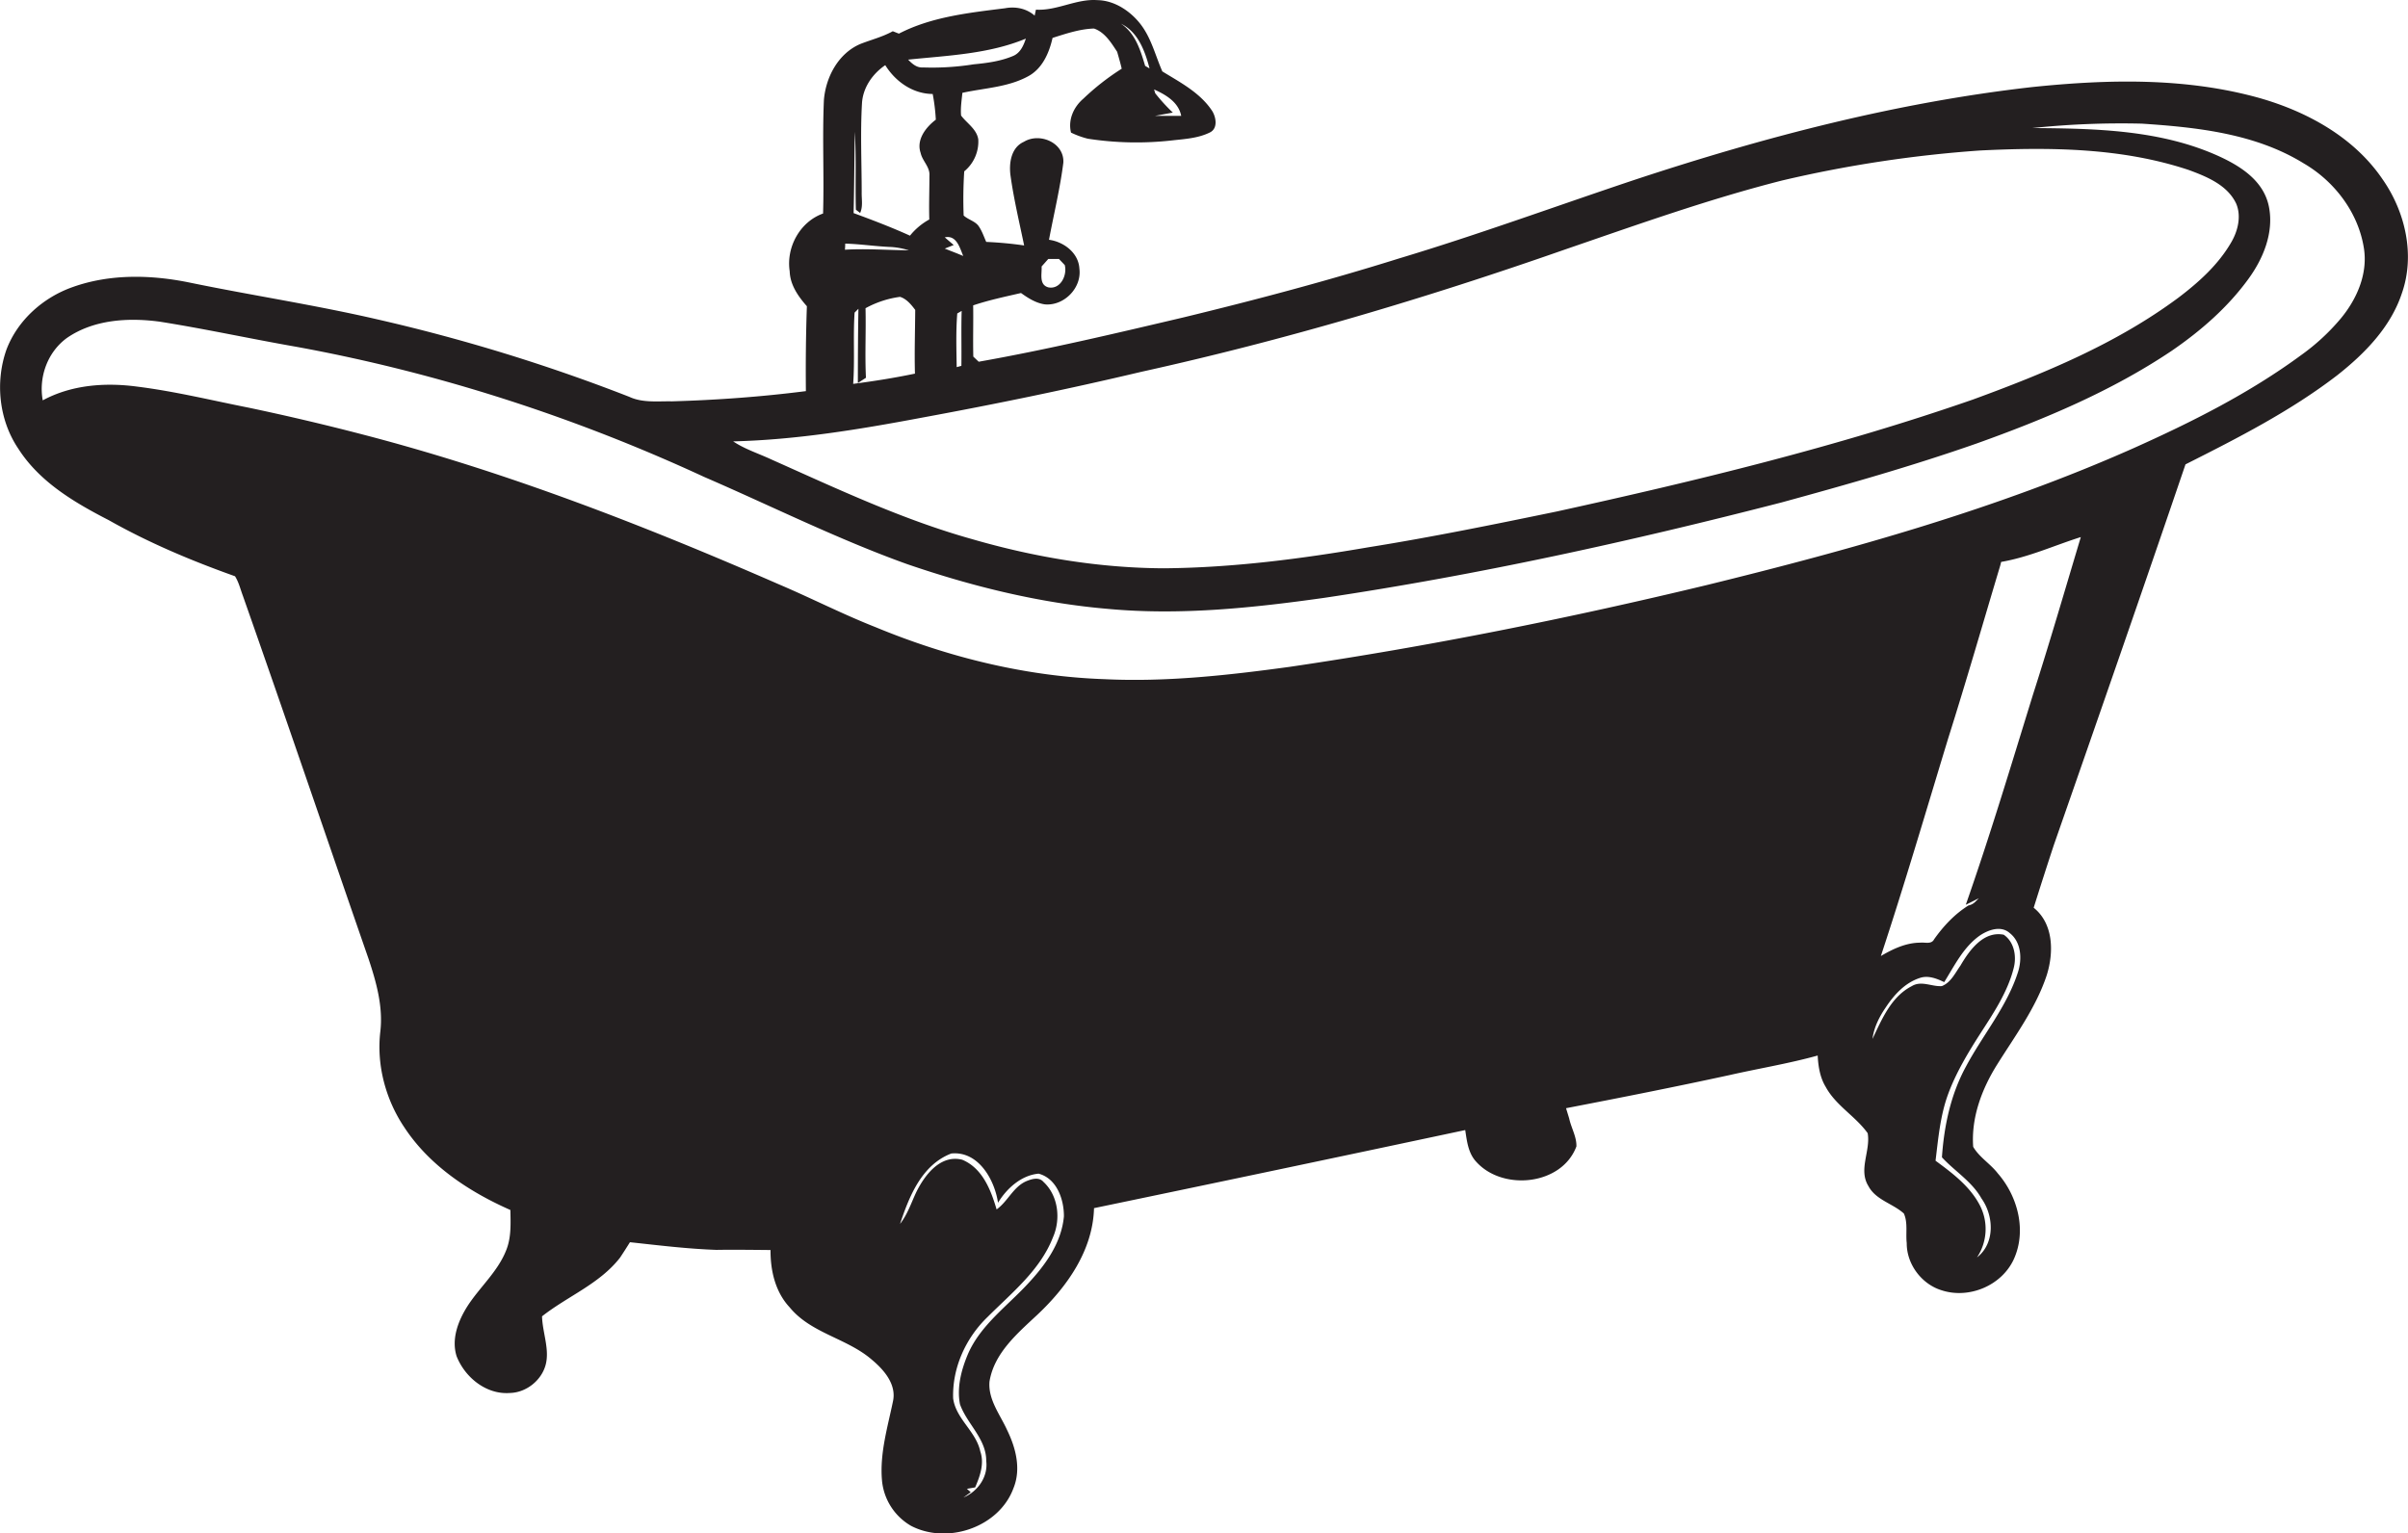 <svg id="Layer_1" data-name="Layer 1" xmlns="http://www.w3.org/2000/svg" viewBox="0 0 1695.7 1080"><title>biseeise_Bathtub_flat_black_logo_White_background_7aa379d7-6e6d-46f9-b880-4750df3ae1ae</title><path d="M1677.8,126.3c-20-29.5-52.9-47.6-86.5-57.2-52-14.6-106.8-13.3-160-7.8-95.7,10.8-189.3,35.3-280.6,65.5-55.3,18.5-110.1,38.6-166,55.4-49.8,15.6-100.3,29-151,41.3-48,11.3-96,22.7-144.5,31.3l-3.8-3.6c-0.3-12.1.1-24.1-.1-36.1,11-3.7,22.4-6.1,33.7-8.7,5,3.6,10.5,7.1,16.8,8,13.5,1.2,26.1-11.6,24.3-25.2-0.6-11.1-11-18.9-21.4-20.3,3.4-18.1,7.8-36.1,10.1-54.3,0.8-14.1-16.7-21.5-27.8-14.7-9,4-10.6,15-9.4,23.8,2.3,16.5,6.2,32.8,9.6,49.2-8.9-1.3-17.8-2.1-26.7-2.5-1.7-3.8-3-7.8-5.4-11.2s-7.4-4.5-10.5-7.4a307.8,307.8,0,0,1,.4-31.1,27.1,27.1,0,0,0,9.9-22.5c-1.1-7.3-8-11.3-12.1-16.8-0.5-5.4.4-10.7,0.9-16,15.4-3.4,31.9-3.9,46-11.5,10.2-5.3,15.1-16.5,17.5-27.2,9.5-3,19.2-6.3,29.2-6.6,7.6,2.6,12.1,10,16.3,16.4,1.1,3.9,2.3,7.9,3.2,11.9a173.1,173.1,0,0,0-27,21.1c-6.9,5.9-10.9,14.9-8.7,23.9A62.4,62.4,0,0,0,766,97.7a224.3,224.3,0,0,0,59.4,1.2c9-1,18.3-1.5,26.6-5.6,5.7-2.8,4.4-10.5,1.7-15-8.4-12.9-22.5-20.2-35.2-28-4.7-10.7-7.5-22.4-14.4-32S785.5,0.3,772.8.1C757.9-1,744.4,7.7,729.5,6.8L728.6,11c-5.7-5-13.4-6.6-20.8-5.2-25.4,3.2-51.8,6-74.8,17.9L628.7,22c-7.2,4-15.3,6-22.9,9-15.4,6.6-24.2,23.1-25.6,39.3-1.2,26.7.2,53.4-.6,80.1-16.3,5.8-26.1,23.8-23.5,40.7,0.3,9.6,6,17.7,12.1,24.6-0.7,19.9-.9,39.8-0.7,59.8-31.3,4-62.9,6.3-94.4,7.2-10-.2-20.6,1.2-30-3.2A1260.2,1260.2,0,0,0,265.9,225c-43.6-10.1-87.8-16.8-131.6-25.8-27.3-5.7-56.5-6.5-83.1,3-20.8,7.3-38.9,23.4-46.7,44.2-8,22.9-5.2,49.6,8.5,69.8C28,339.6,52.5,354,76.6,366.4c28.3,16,58.3,28.6,88.9,39.5,2.6,4.1,3.7,8.8,5.4,13.4,30,85.2,59,170.7,88.6,256,5.5,16.5,10.4,33.9,8.3,51.5-2.7,23.6,3.8,47.8,17,67.4,17.7,26.9,45.6,45.3,74.6,58.1,0.2,9.5.7,19.5-3,28.5-5.9,14.9-18.4,25.7-27,38.9-6.6,10.3-11.7,23.2-7.9,35.5,5.8,14.9,20.8,27.2,37.4,26,11.5-.2,22.3-8.7,25.3-19.7s-2.2-22.8-2.5-34.3c18-14.2,40.5-22.8,54.9-41.3,2.4-3.6,4.7-7.2,7-10.9,20.3,2.2,40.6,4.7,61,5.4,12.7-.2,25.3,0,38,0.1-0.1,14.4,3.3,29.5,13.5,40.4,15.1,18.4,40.4,21.7,57.9,36.9,8.5,7.1,17.5,17.4,14.8,29.4-3.8,18.3-9.4,36.8-7.7,55.7a41.2,41.2,0,0,0,20.5,31.9c25.6,13.3,62,1,72.1-26.6,5.5-13.5,1.6-28.4-4.5-40.9-5-11-13.5-21.5-12.4-34.2,3.3-20.1,19.7-33.9,33.8-47.1,20.9-19.7,39-45.3,39.8-75q130.8-27.2,261.4-55c1.2,7.9,2.1,16.4,7.9,22.5,18.7,20.6,60.2,16.4,70.4-11,0.2-6.8-3.7-13.1-5.1-19.7l-2.2-7.2c38.4-7.4,76.8-15,115-23.3,20.7-4.7,41.7-8.1,62.2-13.8,0.4,7.6,1.6,15.4,5.6,22,7.1,13.2,21,20.7,29.6,32.7h0c2.2,12.4-6.7,25.6.5,37.2,5.2,9.9,17.2,12.3,25,19.4,2.9,6.5,1.2,13.9,2,20.8-0.1,14.9,10.5,29,24.7,33.3,19.2,6.2,42-3.3,50.6-21.7,9.3-20.1,3-44.4-11.1-60.6-5.2-6.8-13.1-11.4-17.4-18.8-1.5-20.6,6.1-40.8,16.9-58,12.7-20.3,27.3-39.9,34.9-62.9,5-15.9,4.9-36.2-9.2-47.5,4.6-14.7,9.3-29.3,14.1-43.9,31.2-89.4,62.3-178.8,92.8-268.4,36.9-18.6,74-37.5,106.9-62.8,19.3-15.2,37.5-33.8,45.4-57.5C1700.9,179.7,1693.8,149.2,1677.8,126.3Zm-932.2,56,4.2,4.4c1.9,7.4-3.2,17.4-11.6,15.7-6.7-1.9-4.4-9.5-4.7-14.7l4.7-5.3h7.4ZM831.8,81.6H813.4l12.5-2.3a129.5,129.5,0,0,1-12.4-13.6l-0.8-2.7C820.9,66.7,829.9,71.9,831.8,81.6ZM809.5,48.2l-3.1-1.8c-3.3-11.1-6.9-22.9-17-29.7C801.5,22.6,806.3,36,809.5,48.2ZM674.1,220.8l3.1-1.8c-0.4,12.9,0,25.8-.2,38.7l-3.3.9C673.5,245.9,673.1,233.3,674.1,220.8Zm4.2-40.5-4.6-1.9-4.1-1.6-4.3-1.7,6.3-2.5-6.3-5.4C673.6,165.4,675.8,174.4,678.3,180.3ZM722.4,27.2c-1.6,4.8-3.8,9.9-8.7,12.1-8.8,3.8-18.5,5.1-28,6a186,186,0,0,1-35.8,2.2c-4.4.3-7.6-2.6-10.4-5.5C667.4,39.1,696.2,38.1,722.4,27.2ZM602,92.8c1,18.3.2,36.6,0.7,54.9l3,2.3c2.1-4.5,1-9.6,1.1-14.4,0-20.9-1-41.9.2-62.7,0.6-11.1,7.4-20.9,16.4-27,7.2,11.6,19.4,20.2,33.4,20.3a134.2,134.2,0,0,1,2.2,18.1c-7,5.3-13.9,14.1-10.7,23.4,1.2,5.7,6.7,9.9,6.2,16.1,0,10.3-.4,20.5-0.1,30.8a45.5,45.5,0,0,0-13.6,11.4c-13-5.9-26.4-11-39.7-15.9C601.6,130.8,601.6,111.8,602,92.8Zm42.2,170.4c-14.4,3-28.9,5.3-43.4,7.2,1.2-16.7-.1-33.5,1-50.2l2.7-2.7c-0.3,17.4-.4,34.9-0.4,52.3l5.7-3.7c-0.8-16.3.1-32.7-.3-49a69.5,69.5,0,0,1,24.3-8c4.6,1.4,7.9,5.5,10.7,9.2C644.4,233.3,643.9,248.2,644.3,263.2ZM627.9,174a55.1,55.1,0,0,1,12.1,2.3c-15-.1-30-1.3-45-0.4,0.1-1.1.2-3.2,0.2-4.3C606.1,171.9,616.9,173.6,627.9,174Zm21.8,120.1c51.6-9.5,103-20.1,154-32.2,101.1-22.3,200.5-51.9,298.2-86.1,50.7-17.4,101.2-35.5,153.2-48.7A876.2,876.2,0,0,1,1394.4,106c49.2-2.4,99.6-2,146.8,13.7,12.8,4.7,27.3,10.6,33.5,23.7,3.7,8.7,1.3,18.9-3.2,26.8-9.1,16-23,28.5-37.5,39.5-43.5,32.3-94,53.2-144.6,71.7-95.7,33.3-194.4,57.2-293.2,78.9-44.1,9.1-88.2,18.1-132.6,25.2-47.6,8.2-95.7,14.4-144,14.8-45.7-.2-91.1-7.8-134.9-20.5-49-13.7-95.2-35.5-141.6-56.2-9-4.2-18.6-7.2-26.8-12.7C561.1,309.8,605.6,302.4,649.7,294.1Zm734.6,343.2,9.2-4.6-2.3,2.3a9.6,9.6,0,0,1-5,2.8c-9.7,6-17.6,14.5-24.2,23.8-1.9,3.8-6.5,2-9.7,2.4-10,0-19.3,4.4-27.8,9.4,16.8-50.8,31.8-102.1,47.4-153.3,12.8-40.5,24.5-81.2,36.7-121.9l0.6-2.4c19.4-3.3,37.4-11.6,56.1-17.5-11.1,37-21.9,74.2-33.7,111C1416.3,538.8,1401.4,588.5,1384.3,637.3ZM723.5,904.6c-14.6,15.7-33,28.9-41.8,49-4.7,11.1-8,23.5-5.7,35.5,4.9,13.9,18.6,24.3,18.5,40,1.4,11.2-6,21.5-16,25.7l5.1-3.7-2.7-2.4,5.8-1c3.4-7.9,6.6-16.8,3.6-25.4-3-14.1-17.2-22.9-19.1-37.3-0.7-21.5,8.9-42.6,24.3-57.4,17.1-17.1,37-32.9,46-56.1,5.6-12.7,3.8-29.3-6.7-39-3.1-3.6-8.1-2.1-11.8-.6-9.4,3.9-13.2,14.3-21.2,20-4-13.7-10-29.1-24.2-35-15.5-3.9-26.6,11-32.5,23.1-3.5,7.5-6.1,15.5-11.3,22.1,6.5-19.5,15.3-41.6,36.1-49.6,19-1.9,30.5,18.4,32.9,34.7,6.1-10.1,16.4-19.4,28.6-20.5,12.8,3.4,17.9,18.2,17.8,30.1C747.5,875.6,735.9,891.4,723.5,904.6Zm697.6-220c-7.8,24.5-24.8,44.3-36.7,66.7-10.7,19.6-15.4,41.8-16.9,63.9,8.9,9.7,21.1,17,27.8,28.9,8.8,12.3,9.7,31.7-3.1,41.6a36.2,36.2,0,0,0,2.3-36.1c-6.9-13.7-19.4-23.1-31.5-32,1.9-15.6,3.3-31.6,8.7-46.5s14.2-29.7,23.1-43.5,19-28.9,23.2-45.6c2.2-8.2.5-18.5-7-23.6-14.3-2.8-24.2,11-30.5,21.8-3.7,5.2-6.8,12-13.1,14.4-7,.5-14.4-4.1-21.1,0-14.5,7.4-21.1,23.3-27.7,37.2,1-8,4.7-15.4,9.2-22,6-9.1,13.7-17.6,24.3-21,5.8-1.9,11.8.5,17,3,7.3-11.7,13.6-24.8,25.2-32.9,6-4,14.8-7.1,20.9-1.7C1423.4,663.6,1424,675.4,1421.1,684.6Zm227.3-460.3a150.3,150.3,0,0,1-27.9,25.8c-36.4,26.8-77,47.2-118.1,65.6-96.5,42.9-198.6,71.4-300.9,96.5-96.8,23.3-194.6,43-293.2,57.5-43.2,5.9-86.7,10.8-130.4,8.7-55.6-1.9-110.3-15.5-161.5-36.7-23.1-9.1-45.1-20.4-67.9-30.1-93.9-41-189.8-78.4-289.1-104.5q-41.8-11-84.1-19.9C149,282,123,275.6,96.4,272.3c-22.4-3-46.2-1.2-66.3,9.7-3-16.4,3.4-34.1,17.1-44,18.9-13,43.3-14.4,65.4-11.4,32.2,5.1,64.1,12.1,96.2,17.7C307.9,262.4,404.6,293.7,496,336c47.6,20.6,94.1,43.9,142.9,61.4,45.8,15.7,93.2,27.4,141.4,31.5,50.9,4.7,102-.7,152.3-7.8,108.5-16.2,215.8-39.8,322-67.2,46.1-12.6,92.2-25.7,137.3-41.5,47.8-17.1,95.1-36.9,137.4-65.3,20.4-14,39.4-30.5,54-50.6,10.5-14.4,18-32.6,14.5-50.7s-19.4-28.4-34.5-35.4c-41.2-19-87.6-19.9-132.1-20.2a597.4,597.4,0,0,1,77.2-3.1c39,2.6,79.9,7,113.9,28,21.8,12.7,38.6,34.9,42.4,60.1C1667.4,193.1,1659.6,210.8,1648.4,224.3Z" fill="#231f20"/></svg>